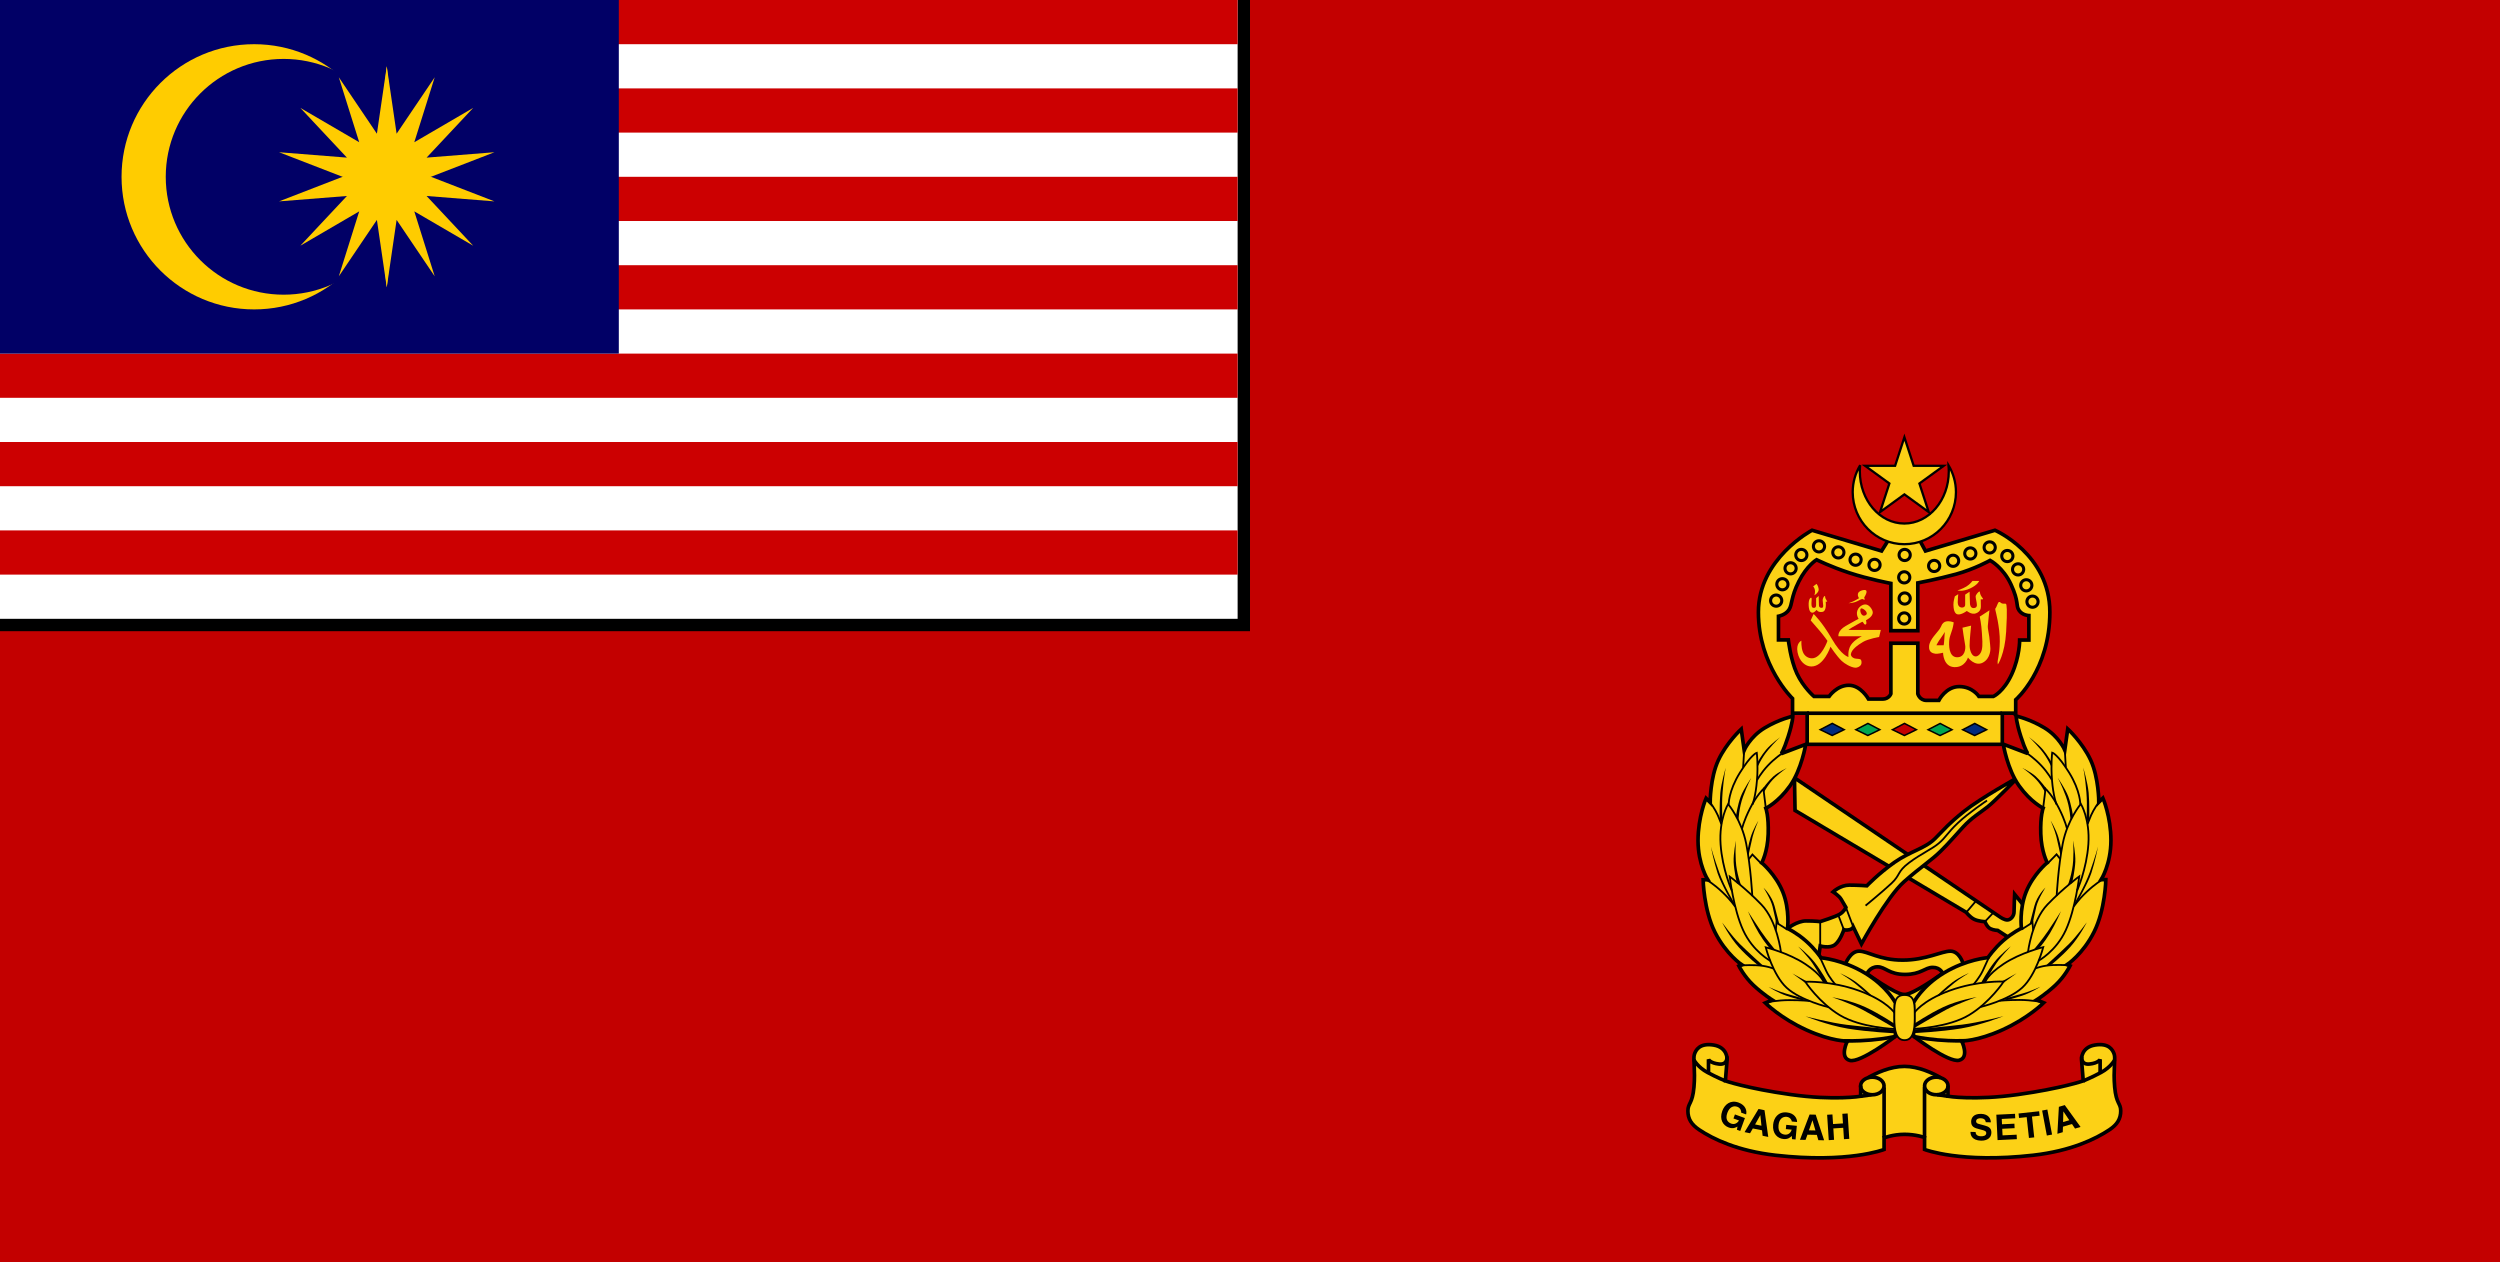 <?xml version="1.0" encoding="UTF-8" standalone="no"?>
<svg
   xmlns:dc="http://purl.org/dc/elements/1.1/"
   xmlns:cc="http://creativecommons.org/ns#"
   xmlns:rdf="http://www.w3.org/1999/02/22-rdf-syntax-ns#"
   xmlns:svg="http://www.w3.org/2000/svg"
   xmlns="http://www.w3.org/2000/svg"
   xmlns:sodipodi="http://sodipodi.sourceforge.net/DTD/sodipodi-0.dtd"
   xmlns:inkscape="http://www.inkscape.org/namespaces/inkscape"
   version="1.1"
   width="2020"
   height="1020"
   viewBox="0 0 56.56 28.56"
   id="svg2"
   inkscape:version="0.48.4 r9939"
   sodipodi:docname="Flag_of_the_Malaysian_Army.svg">
  <rect x="0" y="0" width="56.56" height="28.56" fill="#808080" stroke="none"/>
  <defs
     id="defs34" />
  <sodipodi:namedview
     pagecolor="#ffffff"
     bordercolor="#666666"
     borderopacity="1"
     objecttolerance="10"
     gridtolerance="10"
     guidetolerance="10"
     inkscape:pageopacity="0"
     inkscape:pageshadow="2"
     inkscape:window-width="1024"
     inkscape:window-height="538"
     id="namedview32"
     showgrid="false"
     fit-margin-top="0"
     fit-margin-left="0"
     fit-margin-right="0"
     fit-margin-bottom="0"
     inkscape:zoom="0.22768838"
     inkscape:cx="1111.1811"
     inkscape:cy="463.06497"
     inkscape:window-x="-8"
     inkscape:window-y="-8"
     inkscape:window-maximized="1"
     inkscape:current-layer="svg2"
     showguides="true"
     inkscape:guide-bbox="true" />
  <title
     id="title4">Malaysian Army Flag</title>
  <g
     id="g3401">
    <path
       sodipodi:nodetypes="ccccc"
       inkscape:connector-curvature="0"
       id="rect3803"
       d="m 0,0 56.56,0 0,28.56 -56.56,0 z"
       style="fill:#c30000;fill-opacity:1;stroke:none" />
    <path
       sodipodi:nodetypes="ccccc"
       inkscape:connector-curvature="0"
       id="rect3003"
       d="m 0,0 28.28,0 0,14.28 -28.28,0 z"
       style="fill:#000000;fill-opacity:1;stroke:none" />
    <rect
       y="-1.2434498e-014"
       x="-3.379852e-015"
       style="fill:#ffffff;stroke:none"
       id="rect3017"
       height="14"
       width="28" />
    <g
       style="fill:#cc0001"
       id="g3019">
      <rect
         y="0"
         x="0"
         style="fill:#cc0001;fill-opacity:1;stroke:none"
         height="1"
         width="28"
         id="rect3021" />
      <rect
         y="2"
         x="0"
         style="fill:#cc0001;fill-opacity:1;stroke:none"
         height="1"
         width="28"
         id="rect3023" />
      <rect
         y="4"
         x="0"
         style="fill:#cc0001;fill-opacity:1;stroke:none"
         height="1"
         width="28"
         id="rect3025" />
      <rect
         y="6"
         x="0"
         style="fill:#cc0001;fill-opacity:1;stroke:none"
         height="1"
         width="28"
         id="rect3027" />
    </g>
    <g
       style="fill:#cc0001;fill-opacity:1;stroke:none"
       id="g3029"
       transform="translate(0,6)">
      <rect
         y="2"
         x="0"
         style="fill:#cc0001;fill-opacity:1;stroke:none"
         height="1"
         width="28"
         id="rect3031" />
      <rect
         y="4"
         x="0"
         style="fill:#cc0001;fill-opacity:1;stroke:none"
         height="1"
         width="28"
         id="rect3033" />
      <rect
         y="6"
         x="0"
         style="fill:#cc0001;fill-opacity:1;stroke:none"
         height="1"
         width="28"
         id="rect3035" />
    </g>
    <rect
       y="-1.2434498e-014"
       x="-3.379852e-015"
       style="fill:#010066;fill-opacity:1;stroke:none"
       id="rect3037"
       height="8"
       width="14" />
    <circle
       sodipodi:ry="3"
       sodipodi:rx="3"
       sodipodi:cy="4"
       sodipodi:cx="5.75"
       style="fill:#ffcc00;fill-opacity:1"
       id="circle3039"
       r="3"
       cy="4"
       cx="5.75" />
    <circle
       sodipodi:ry="2.6666"
       sodipodi:rx="2.6666"
       sodipodi:cy="4"
       sodipodi:cx="6.4166002"
       style="fill:#010066;fill-opacity:1;stroke:none"
       id="circle3041"
       r="2.667"
       cy="4"
       cx="6.417" />
    <g
       style="fill:#ffcc00"
       id="g3043"
       transform="translate(8.75,4)">
      <g
         style="fill:#ffcc00"
         id="g3045">
        <path
           inkscape:connector-curvature="0"
           style="fill:#ffcc00;fill-opacity:1;stroke:none"
           d="M 1,0 2.437,0.556 0.901,0.434 1.955,1.559 0.623,0.782 1.085,2.252 0.223,0.975 0,2.5 -0.3,-0.3 z"
           id="path3047" />
        <path
           inkscape:connector-curvature="0"
           style="fill:#ffcc00;fill-opacity:1;stroke:none"
           d="M 1,0 2.437,-0.556 0.901,-0.434 1.955,-1.559 0.623,-0.782 1.085,-2.252 0.223,-0.975 0,-2.5 -0.3,0.3 z"
           id="path3049" />
      </g>
      <g
         id="g3051"
         style="fill:#ffcc00;fill-opacity:1;stroke:none"
         transform="scale(-1,1)">
        <path
           inkscape:connector-curvature="0"
           style="fill:#ffcc00;fill-opacity:1;stroke:none"
           d="M 1,0 2.437,0.556 0.901,0.434 1.955,1.559 0.623,0.782 1.085,2.252 0.223,0.975 0,2.5 -0.3,-0.3 z"
           id="path3053" />
        <path
           inkscape:connector-curvature="0"
           style="fill:#ffcc00;fill-opacity:1;stroke:none"
           d="M 1,0 2.437,-0.556 0.901,-0.434 1.955,-1.559 0.623,-0.782 1.085,-2.252 0.223,-0.975 0,-2.5 -0.3,0.3 z"
           id="path3055" />
      </g>
    </g>
    <g
       transform="matrix(0.034,0,0,0.034,38.146,9.758)"
       id="g3128">
      <path
         style="fill:#fcd116;fill-opacity:1;stroke-width:2.435;stroke-miterlimit:4;stroke-dasharray:none"
         inkscape:connector-curvature="0"
         id="path4451"
         d="m 126.13,466.526 2.468,4.292 21.691,-4.979 19.235,2.14 5.299,-31.293 c 0,0 -0.213,-2.308 -2.489,-4.445 -4.248,-3.982 -13.558,-9.075 -27.137,-9.492 -12.8,-0.396 -23.581,5.527 -27.977,10.382 -2.767,3.06 -1.421,5.867 -1.421,5.867 l 10.331,27.528 z" />
      <path
         style="fill:#fcd116;fill-opacity:1;stroke:#000000;stroke-width:2.434"
         inkscape:connector-curvature="0"
         id="path4453"
         d="m 163.229,383.655 -34.389,-4.155 -22.891,-24.846 c 0,0 3.179,-8.739 9.138,-8.739 5.96,0 13.508,5.96 29.003,5.96 15.495,0 25.828,-5.96 31.787,-5.96 5.96,0 8.345,7.945 8.345,7.945 l -20.993,29.795 z m -17.935,-8.873 c 6.086,0 25.419,-14.168 25.419,-14.168 0,0 -1.427,-3.896 -6.593,-3.896 -5.166,0 -7.712,4.692 -18.438,4.692 -10.726,0 -13.097,-5.073 -18.263,-5.073 -5.166,0 -7.037,4.564 -7.037,4.564 0,0 18.826,13.881 24.912,13.881 z" />
      <path
         style="fill:#fcd116;fill-opacity:1;stroke:#000000;stroke-width:2.434"
         inkscape:connector-curvature="0"
         id="path4455"
         d="m 72.115,230.569 0.385,21.706 113.948,67.827 c 0,0 2.239,3.023 5.065,4.51 2.827,1.486 7.337,1.69 7.337,1.69 0,0 1.431,3.621 3.632,4.678 2.202,1.059 4.896,1.135 4.896,1.135 l 7.75,5.039 8.527,-4.265 1.551,-16.664 -6.59,-8.139 c 0,0 -0.388,8.642 -0.388,11.568 0,2.929 -2.158,5.307 -4.263,5.485 -2.104,0.178 -5.038,-1.938 -5.038,-1.938 l -136.812,-92.632 z" />
      <path
         style="fill:#fcd116;fill-opacity:1;stroke:#000000;stroke-width:2.434"
         inkscape:connector-curvature="0"
         id="path4457"
         d="m 67.52,330.809 c 0,0 6.39,-5.011 12.289,-5.011 5.898,0 9.442,0.448 9.442,0.448 0,0 10.104,-3.173 13.042,-4.946 2.938,-1.773 4.049,-4.498 4.049,-4.498 0,0 -1.812,-3.033 -3.147,-5.396 -1.336,-2.358 -5.396,-4.944 -5.396,-4.944 0,0 4.843,-4.498 10.793,-4.498 5.951,0 11.692,0.449 11.692,0.449 0,0 7.712,-8.104 18.303,-15.563 10.592,-7.455 20.362,-9.164 27.116,-15.919 6.754,-6.751 8.741,-9.638 19.388,-18.165 10.646,-8.527 35.668,-22.458 35.668,-22.458 0,0 -14.829,15.396 -20.08,19.551 -5.252,4.155 -10.403,7.004 -16.382,13.477 -5.98,6.474 -8.852,10.09 -14.995,16.143 -6.143,6.053 -12.832,10.111 -24.284,20.236 -11.452,10.124 -28.333,41.372 -28.333,41.372 l -5.396,-11.242 c 0,0 -0.485,1.284 -2.696,1.8 -2.211,0.516 -3.599,0 -3.599,0 0,0 -2.285,7.094 -5.846,9.892 -3.562,2.799 -9.895,0.901 -9.895,0.901 l -1.348,9.442 -20.385,-21.071 z" />
      <path
         style="fill:#fcd116;fill-opacity:1;stroke:#000000;stroke-width:2.434"
         inkscape:connector-curvature="0"
         id="path4459"
         d="m 71.031,189.56 c 0,0 -8.975,1.952 -18.729,7.805 -9.756,5.853 -13.655,14.828 -13.655,14.828 l -1.952,-14.05 c 0,0 -9.759,8.977 -15.222,20.683 -5.461,11.706 -5.458,28.095 -5.458,28.095 l -2.734,-2.734 c 0,0 -5.33,12.349 -5.33,28.172 0,15.823 6.502,26.067 6.502,26.067 h -3.122 c 0,0 0.39,19.896 7.802,34.726 7.416,14.83 17.952,21.851 17.952,21.851 l -1.952,0.781 c 0,0 3.509,7.023 9.754,12.877 6.246,5.853 12.488,9.756 12.488,9.756 l -4.684,1.95 c 0,0 10.145,10.147 27.313,17.95 17.168,7.803 27.313,7.413 27.313,7.413 0,0 -5.463,10.924 1.562,12.875 7.025,1.952 30.435,-15.997 30.435,-15.997 v -22.241 c 0,0 -5.463,-10.925 -20.291,-19.898 -14.828,-8.976 -29.265,-10.147 -29.265,-10.147 0,0 -3.899,-5.851 -10.145,-11.313 -6.245,-5.463 -12.096,-8.197 -12.096,-8.197 0,0 1.562,-12.485 -3.122,-24.191 -4.683,-11.701 -14.048,-19.511 -14.048,-19.511 0,0 3.901,-7.021 4.292,-19.116 0.39,-12.096 -1.56,-17.172 -1.56,-17.172 0,0 8.194,-3.903 16,-14.824 7.802,-10.926 10.534,-27.706 10.534,-27.706 l -16.387,6.242 c 0,0 1.56,-1.564 4.681,-11.315 3.124,-9.755 3.124,-13.659 3.124,-13.659 z" />
      <path
         style="fill:#fcd116;fill-opacity:1;stroke:#000000;stroke-width:2.434"
         inkscape:connector-curvature="0"
         id="path4461"
         d="m 136.674,69.086 -6.6,10.551 -46.253,-13.796 c 0,0 -35.703,18.789 -35.703,54.491 0,35.702 22.718,57.491 22.718,57.491 v 9.737 h 9.737 v 20.728 h 129.835 v -20.728 h 8.928 v -8.927 c 0,0 22.72,-19.689 22.72,-58.301 0,-38.613 -36.516,-54.491 -36.516,-54.491 l -46.253,13.796 -5.68,-10.551 h -16.933 z" />
      <circle
         d="m 217.295,255.434 c 0,2.057 -1.667,3.724 -3.724,3.724 -2.057,0 -3.724,-1.667 -3.724,-3.724 0,-2.057 1.667,-3.724 3.724,-3.724 2.057,0 3.724,1.667 3.724,3.724 z"
         style="fill:none;stroke:#000000;stroke-width:2.05"
         sodipodi:ry="3.724"
         sodipodi:rx="3.724"
         sodipodi:cy="255.43401"
         sodipodi:cx="213.571"
         id="circle4463"
         r="3.724"
         cy="255.434"
         cx="213.571"
         transform="translate(-153.625,-142.781)" />
      <path
         style="fill:none;stroke:#000000;stroke-width:2.05"
         inkscape:connector-curvature="0"
         id="path4465"
         d="m 67.807,101.765 c 0,2.054 -1.669,3.723 -3.723,3.723 -2.059,0 -3.728,-1.669 -3.728,-3.723 0,-2.059 1.669,-3.725 3.728,-3.725 2.054,0 3.723,1.666 3.723,3.725 z" />
      <path
         style="fill:none;stroke:#000000;stroke-width:2.05"
         inkscape:connector-curvature="0"
         id="path4467"
         d="m 73.251,91.162 c 0,2.059 -1.669,3.725 -3.723,3.725 -2.059,0 -3.728,-1.667 -3.728,-3.725 0,-2.054 1.669,-3.723 3.728,-3.723 2.055,0 3.723,1.669 3.723,3.723 z" />
      <circle
         d="m 234.037,225.064 c 0,2.057 -1.667,3.724 -3.724,3.724 -2.057,0 -3.724,-1.667 -3.724,-3.724 0,-2.057 1.667,-3.724 3.724,-3.724 2.057,0 3.724,1.667 3.724,3.724 z"
         style="fill:none;stroke:#000000;stroke-width:2.05"
         sodipodi:ry="3.724"
         sodipodi:rx="3.724"
         sodipodi:cy="225.064"
         sodipodi:cx="230.313"
         id="circle4469"
         r="3.724"
         cy="225.064"
         cx="230.313"
         transform="translate(-153.625,-142.781)" />
      <circle
         d="m 245.781,219.334 c 0,2.056 -1.667,3.723 -3.723,3.723 -2.056,0 -3.723,-1.667 -3.723,-3.723 0,-2.056 1.667,-3.723 3.723,-3.723 2.056,0 3.723,1.667 3.723,3.723 z"
         style="fill:none;stroke:#000000;stroke-width:2.05"
         sodipodi:ry="3.723"
         sodipodi:rx="3.723"
         sodipodi:cy="219.334"
         sodipodi:cx="242.058"
         id="circle4471"
         r="3.723"
         cy="219.334"
         cx="242.058"
         transform="translate(-153.625,-142.781)" />
      <circle
         d="m 258.673,223.345 c 0,2.057 -1.667,3.724 -3.724,3.724 -2.057,0 -3.724,-1.667 -3.724,-3.724 0,-2.057 1.667,-3.724 3.724,-3.724 2.057,0 3.724,1.667 3.724,3.724 z"
         style="fill:none;stroke:#000000;stroke-width:2.05"
         sodipodi:ry="3.724"
         sodipodi:rx="3.724"
         sodipodi:cy="223.345"
         sodipodi:cx="254.94901"
         id="circle4473"
         r="3.724"
         cy="223.345"
         cx="254.949"
         transform="translate(-153.625,-142.781)" />
      <path
         style="fill:none;stroke:#000000;stroke-width:2.05"
         inkscape:connector-curvature="0"
         id="path4475"
         d="m 116.507,85.433 c 0,2.059 -1.668,3.725 -3.723,3.725 -2.059,0 -3.725,-1.667 -3.725,-3.725 0,-2.054 1.667,-3.723 3.725,-3.723 2.054,0 3.723,1.669 3.723,3.723 z" />
      <path
         style="fill:none;stroke:#000000;stroke-width:2.05"
         inkscape:connector-curvature="0"
         id="path4477"
         d="m 129.111,88.87 c 0,2.059 -1.668,3.726 -3.723,3.726 -2.059,0 -3.726,-1.667 -3.726,-3.726 0,-2.054 1.667,-3.723 3.726,-3.723 2.055,0.001 3.723,1.67 3.723,3.723 z" />
      <circle
         d="m 302.791,225.064 c 0,2.057 -1.667,3.724 -3.724,3.724 -2.057,0 -3.724,-1.667 -3.724,-3.724 0,-2.057 1.667,-3.724 3.724,-3.724 2.057,0 3.724,1.667 3.724,3.724 z"
         style="fill:none;stroke:#000000;stroke-width:2.05"
         sodipodi:ry="3.724"
         sodipodi:rx="3.724"
         sodipodi:cy="225.064"
         sodipodi:cx="299.06699"
         id="circle4479"
         r="3.724"
         cy="225.064"
         cx="299.067"
         transform="translate(-153.625,-142.781)" />
      <circle
         d="m 302.504,239.96 c 0,2.057 -1.667,3.724 -3.724,3.724 -2.057,0 -3.724,-1.667 -3.724,-3.724 0,-2.057 1.667,-3.724 3.724,-3.724 2.057,0 3.724,1.667 3.724,3.724 z"
         style="fill:none;stroke:#000000;stroke-width:2.05"
         sodipodi:ry="3.724"
         sodipodi:rx="3.724"
         sodipodi:cy="239.96001"
         sodipodi:cx="298.78"
         id="circle4481"
         r="3.724"
         cy="239.96"
         cx="298.78"
         transform="translate(-153.625,-142.781)" />
      <circle
         d="m 302.797,254.036 c 0,2.057 -1.667,3.724 -3.724,3.724 -2.057,0 -3.724,-1.667 -3.724,-3.724 0,-2.057 1.667,-3.724 3.724,-3.724 2.057,0 3.724,1.667 3.724,3.724 z"
         style="fill:none;stroke:#000000;stroke-width:2.05"
         sodipodi:ry="3.724"
         sodipodi:rx="3.724"
         sodipodi:cy="254.036"
         sodipodi:cx="299.073"
         id="circle4483"
         r="3.724"
         cy="254.036"
         cx="299.073"
         transform="translate(-153.625,-142.781)" />
      <path
         style="fill:none;stroke:#000000;stroke-width:2.05"
         inkscape:connector-curvature="0"
         id="path4485"
         d="m 148.884,124.531 c 0,2.054 -1.669,3.723 -3.723,3.723 -2.059,0 -3.726,-1.669 -3.726,-3.723 0,-2.059 1.667,-3.725 3.726,-3.725 2.054,-0.001 3.723,1.665 3.723,3.725 z" />
      <g
         id="g4487"
         transform="translate(-153.625,-142.781)">
        <path
           style="fill:none;stroke:#000000;stroke-width:2.05"
           inkscape:connector-curvature="0"
           id="path4489"
           d="m 380.407,256.143 c 0,2.054 1.669,3.723 3.723,3.723 2.059,0 3.726,-1.669 3.726,-3.723 0,-2.059 -1.667,-3.725 -3.726,-3.725 -2.054,-0.001 -3.723,1.665 -3.723,3.725 z" />
        <path
           style="fill:none;stroke:#000000;stroke-width:2.05"
           inkscape:connector-curvature="0"
           id="path4491"
           d="m 376.271,245.254 c 0,2.054 1.669,3.723 3.723,3.723 2.059,0 3.728,-1.669 3.728,-3.723 0,-2.059 -1.669,-3.725 -3.728,-3.725 -2.055,0 -3.723,1.666 -3.723,3.725 z" />
        <path
           style="fill:none;stroke:#000000;stroke-width:2.05"
           inkscape:connector-curvature="0"
           id="path4493"
           d="m 370.826,234.651 c 0,2.059 1.669,3.726 3.724,3.726 2.058,0 3.727,-1.667 3.727,-3.726 0,-2.054 -1.669,-3.723 -3.727,-3.723 -2.055,0.001 -3.724,1.67 -3.724,3.723 z" />
        <circle
           d="m 371.113,225.772 c 0,2.057 -1.667,3.724 -3.724,3.724 -2.057,0 -3.724,-1.667 -3.724,-3.724 0,-2.057 1.667,-3.724 3.724,-3.724 2.057,0 3.724,1.667 3.724,3.724 z"
           style="fill:none;stroke:#000000;stroke-width:2.05"
           sodipodi:ry="3.724"
           sodipodi:rx="3.724"
           sodipodi:cy="225.772"
           sodipodi:cx="367.38901"
           id="circle4495"
           r="3.724"
           cy="225.772"
           cx="367.389" />
        <circle
           d="m 359.367,220.043 c 0,2.056 -1.667,3.723 -3.723,3.723 -2.056,0 -3.723,-1.667 -3.723,-3.723 0,-2.056 1.667,-3.723 3.723,-3.723 2.056,0 3.723,1.667 3.723,3.723 z"
           style="fill:none;stroke:#000000;stroke-width:2.05"
           sodipodi:ry="3.723"
           sodipodi:rx="3.723"
           sodipodi:cy="220.043"
           sodipodi:cx="355.64401"
           id="circle4497"
           r="3.723"
           cy="220.043"
           cx="355.644" />
        <path
           style="fill:none;stroke:#000000;stroke-width:2.05"
           inkscape:connector-curvature="0"
           id="path4499"
           d="m 339.03,224.053 c 0,2.057 1.668,3.723 3.722,3.723 2.06,0 3.726,-1.667 3.726,-3.723 0,-2.056 -1.666,-3.723 -3.726,-3.723 -2.054,10e-4 -3.722,1.667 -3.722,3.723 z" />
        <path
           style="fill:none;stroke:#000000;stroke-width:2.05"
           inkscape:connector-curvature="0"
           id="path4501"
           d="m 327.571,228.922 c 0,2.059 1.669,3.726 3.722,3.726 2.06,0 3.726,-1.667 3.726,-3.726 0,-2.054 -1.666,-3.723 -3.726,-3.723 -2.053,0 -3.722,1.669 -3.722,3.723 z" />
        <path
           style="fill:none;stroke:#000000;stroke-width:2.05"
           inkscape:connector-curvature="0"
           id="path4503"
           d="m 314.966,232.36 c 0,2.059 1.669,3.725 3.724,3.725 2.058,0 3.725,-1.666 3.725,-3.725 0,-2.054 -1.667,-3.723 -3.725,-3.723 -2.055,0 -3.724,1.669 -3.724,3.723 z" />
      </g>
      <path
         style="fill:#c30000;fill-opacity:1;stroke:#000000;stroke-width:2.434"
         inkscape:connector-curvature="0"
         id="path4505"
         d="m 61.481,123.066 v 15.743 h 6.559 c 0,0 1.448,13.127 5.687,22.304 4.236,9.177 11.368,15.306 11.368,15.306 h 10.059 c 0,0 5.089,-7.434 13.118,-7.434 8.028,0 13.121,9.184 13.121,9.184 0,0 5.201,0 9.39,0 4.189,0 5.478,-3.5 5.478,-3.5 v -33.672 h 17.93 v 33.672 c 0,0 1.198,4.375 5.757,4.375 4.561,0 8.235,0 8.235,0 0,0 4.629,-9.184 13.556,-9.184 8.928,0 13.121,6.559 13.121,6.559 h 9.621 c 0,0 6.917,-3.126 12.243,-14.868 5.325,-11.741 5.249,-22.68 5.249,-22.68 h 6.122 v -16.242 c 0,0 -4.299,-0.13 -6.56,-3.497 -2.261,-3.367 0.107,-5.371 -5.249,-17.055 -5.355,-11.685 -13.993,-16.18 -13.993,-16.18 0,0 -10.418,5.822 -22.739,9.184 -12.322,3.361 -25.363,5.805 -25.363,5.805 v 31.804 h -17.93 v -31.488 c 0,0 -14.772,-2.8 -27.551,-6.996 -12.778,-4.196 -21.865,-8.747 -21.865,-8.747 0,0 -6.461,3.849 -11.808,14.431 -5.347,10.582 -4.272,15.255 -6.559,18.805 -2.288,3.548 -6.997,4.371 -6.997,4.371 z" />
      <line
         style="fill:none;stroke:#000000;stroke-width:2.434"
         id="line4507"
         y2="187.601"
         x2="210.069"
         y1="187.601"
         x1="80.388" />
      <polyline
         style="fill:none;stroke:#000000;stroke-width:1.217"
         id="polyline4509"
         points="195.267,427.576 197.769,424.396 203.769,430.558  "
         transform="translate(-153.625,-142.781)" />
      <path
         style="fill:none;stroke:#000000;stroke-width:1.217"
         inkscape:connector-curvature="0"
         id="path4511"
         d="m 16.015,246.92 c 0,0 3.438,4.707 5.125,8.648 1.688,3.939 2.339,5.922 2.339,5.922" />
      <polygon
         id="polygon4513"
         points="233.122,509.924 233.875,508.791 224.318,503.509 "
         transform="translate(-153.625,-142.781)" />
      <path
         style="fill:none;stroke:#000000;stroke-width:1.217"
         inkscape:connector-curvature="0"
         id="path4515"
         d="m 28.339,248.465 c 0,0 -0.226,-8.905 7.424,-21.231 7.65,-12.326 11.275,-13.349 11.275,-13.349 0,0 0.985,7.705 0.133,18.329 -0.849,10.627 -2.974,16.151 -2.974,16.151" />
      <line
         style="fill:none;stroke:#000000;stroke-width:1.217"
         id="line4517"
         y2="223.839"
         x2="37.96"
         y1="212.192"
         x1="38.647" />
      <path
         style="fill:none;stroke:#000000;stroke-width:1.217"
         inkscape:connector-curvature="0"
         id="path4519"
         d="m 30.407,305.565 c 0,0 -6.31,-14.098 -7.446,-30.772 -1.136,-16.674 5.001,-26.755 5.001,-26.755 0,0 8.958,10.622 12.039,26.351 3.081,15.729 4.058,34.892 4.058,34.892" />
      <path
         style="fill:none;stroke:#000000;stroke-width:1.217"
         inkscape:connector-curvature="0"
         id="path4521"
         d="m 56.258,352.481 c 0,0 -11.793,-6.28 -18.286,-20.48 -6.49,-14.2 -8.925,-35.705 -8.925,-35.705 0,0 10.548,7.712 21.097,18.667 10.551,10.952 12.99,31.645 12.99,31.645" />
      <path
         style="fill:none;stroke:#000000;stroke-width:1.217"
         inkscape:connector-curvature="0"
         id="path4523"
         d="m 37.24,264.427 c 0,0 0.91,-4.707 5.287,-13.458 4.375,-8.751 8.944,-13.016 8.944,-13.016 l 1.95,15.738" />
      <path
         style="fill:none;stroke:#000000;stroke-width:1.217"
         inkscape:connector-curvature="0"
         id="path4525"
         d="m 14.02,298.701 c 0,0 4.236,2.372 10.167,7.964 5.932,5.594 8.473,9.661 8.473,9.661" />
      <path
         style="fill:none;stroke:#000000;stroke-width:1.217"
         inkscape:connector-curvature="0"
         id="path4527"
         d="m 36.414,355.502 c 0,0 2.956,-0.456 10.004,-0.229 7.049,0.229 11.822,2.273 11.822,2.273" />
      <path
         style="fill:none;stroke:#000000;stroke-width:1.217"
         inkscape:connector-curvature="0"
         id="path4529"
         d="m 99.342,368.119 c 0,0 -3.892,-4.38 -6.083,-9.003 -2.192,-4.624 -4.137,-9.006 -4.137,-9.006" />
      <polyline
         style="fill:none;stroke:#000000;stroke-width:1.217"
         id="polyline4531"
         points="213.302,474.889 213.789,469.776 221.09,474.4  "
         transform="translate(-153.625,-142.781)" />
      <path
         inkscape:connector-curvature="0"
         id="path4533"
         d="m 31.643,286.578 c 0.238,5.611 2.102,14.104 2.102,14.104 l 2.815,1.301 c 0,0 -3.017,-7.941 -3.471,-16.13 -0.454,-8.19 0.043,-13.406 0.043,-13.406 0,0 -1.726,8.521 -1.489,14.131 z" />
      <path
         inkscape:connector-curvature="0"
         id="path4535"
         d="m 24.019,326.874 c 0,0 4.814,9.539 11.005,16.381 6.19,6.841 12.971,12.114 12.971,12.114 l 3.264,0.25 c 0,0 -10.396,-9.45 -15.441,-14.435 -5.043,-4.986 -11.799,-14.31 -11.799,-14.31 z" />
      <path
         inkscape:connector-curvature="0"
         id="path4537"
         d="m 41.157,319.412 c 0,0 3.495,8.259 7.327,14.623 3.832,6.364 7.591,10.364 7.591,10.364 l 3.397,0.853 c 0,0 -5.551,-6.596 -9.583,-12.496 -4.032,-5.9 -8.732,-13.344 -8.732,-13.344 z" />
      <path
         inkscape:connector-curvature="0"
         id="path4539"
         d="m 57.561,316.293 c 1.329,5.309 2.268,10.531 2.268,10.531 l 2.271,1.407 c 0,0 -1.363,-5.284 -3.196,-12.273 -1.833,-6.99 -7.396,-12.274 -7.396,-12.274 0,0 4.721,7.303 6.053,12.609 z" />
      <path
         inkscape:connector-curvature="0"
         id="path4541"
         d="m 16.49,276.362 c 0,0 2.021,10.236 4.46,17.649 2.441,7.412 10.189,20.61 10.189,20.61 l 1.091,-0.539 c 0,0 -6.676,-10.902 -10.144,-20.49 -3.468,-9.585 -5.596,-17.23 -5.596,-17.23 z" />
      <path
         style="fill:none;stroke:#000000;stroke-width:1.217"
         inkscape:connector-curvature="0"
         id="path4543"
         d="m 139.032,397.729 c 0,0 -22.699,-0.796 -36.64,-9.159 -13.941,-8.363 -23.098,-22.306 -23.098,-22.306 0,0 17.126,-0.796 35.843,5.975 18.717,6.771 23.895,15.135 23.895,15.135" />
      <path
         style="fill:none;stroke:#000000;stroke-width:1.217"
         inkscape:connector-curvature="0"
         id="path4545"
         d="m 94.871,383.213 c 0,0 -18.688,-4.429 -27.924,-12.918 -9.238,-8.49 -13.96,-26.934 -13.96,-26.934 0,0 15.206,3.713 26.441,11.205 11.233,7.49 12.231,12.233 12.231,12.233" />
      <path
         style="fill:none;stroke:#000000;stroke-width:1.217"
         inkscape:connector-curvature="0"
         id="path4547"
         d="m 53.401,380.004 c 0,0 7.239,-1.51 15.383,-1.51 8.144,0 13.416,0.556 13.416,0.556" />
      <path
         inkscape:connector-curvature="0"
         id="path4549"
         d="m 54.913,369.728 c 0,0 6.229,3.995 12.086,5.93 5.853,1.933 10.127,2.913 10.127,2.913 l 2.42,-0.639 c 0,0 -8.43,-2.543 -12.966,-3.767 -4.54,-1.229 -11.667,-4.437 -11.667,-4.437 z" />
      <path
         inkscape:connector-curvature="0"
         id="path4551"
         d="m 97.246,376.583 c 0,0 12.212,1.961 22.235,6.658 10.022,4.702 19.658,11.327 19.658,11.327 l 0.785,3.239 c 0,0 -14.697,-8.713 -22.248,-12.776 -7.548,-4.065 -20.43,-8.448 -20.43,-8.448 z" />
      <path
         inkscape:connector-curvature="0"
         id="path4553"
         d="m 79.461,389.282 c 0,0 14.328,5.861 28.093,8.172 13.764,2.298 31.813,3.135 31.813,3.135 l -0.523,-2.475 c 0,0 -21.355,-1.904 -32.061,-3.216 -10.705,-1.308 -27.322,-5.616 -27.322,-5.616 z" />
      <path
         inkscape:connector-curvature="0"
         id="path4555"
         d="m 102.461,360.615 c 0,0 6.134,2.574 10.836,6.035 4.695,3.464 10.073,8.653 10.073,8.653 l -1.037,0.578 c 0,0 -6.689,-5.867 -10.17,-8.704 -3.48,-2.836 -9.702,-6.562 -9.702,-6.562 z" />
      <path
         inkscape:connector-curvature="0"
         id="path4557"
         d="m 74.594,342.834 c 0,0 6.686,5.029 11.081,10.672 4.396,5.642 8.72,13.561 8.72,13.561 l -2.527,-0.084 c 0,0 -4.788,-8.696 -7.914,-13.201 -3.124,-4.507 -9.36,-10.948 -9.36,-10.948 z" />
      <path
         inkscape:connector-curvature="0"
         id="path4559"
         d="m 48.052,259.173 c 0,0 -3.466,5.642 -5.093,10.926 -1.626,5.285 -2.247,10.266 -2.247,10.266 l 0.896,1.566 c 0,0 1.664,-8.133 2.682,-12.225 1.018,-4.091 3.762,-10.533 3.762,-10.533 z" />
      <path
         inkscape:connector-curvature="0"
         id="path4561"
         d="m 22.766,240.744 c -0.618,6.818 -0.399,18.225 -0.399,18.225 l 1.935,0.615 c 0,0 -0.803,-9.508 -0.007,-19.468 0.796,-9.971 2.075,-16.185 2.075,-16.185 0,0 -2.986,9.997 -3.604,16.813 z" />
      <path
         inkscape:connector-curvature="0"
         id="path4563"
         d="m 36.357,243.055 c -2.011,5.242 -3.2,13.004 -3.2,13.004 l 1.69,2.786 c 0,0 0.29,-8.192 3.124,-15.883 2.838,-7.696 5.368,-12.284 5.368,-12.284 0,0 -4.968,7.132 -6.982,12.377 z" />
      <path
         inkscape:connector-curvature="0"
         id="path4565"
         d="m 53.382,211.693 c -3.181,3.689 -6.103,8.991 -6.103,8.991 l 0.24,2.881 c 0,0 2.515,-6.1 7.099,-11.544 4.581,-5.446 7.938,-8.487 7.938,-8.487 0,0 -5.994,4.467 -9.174,8.159 z" />
      <path
         inkscape:connector-curvature="0"
         id="path4567"
         d="m 58.003,229.692 c -3.09,2.772 -6.927,7.94 -6.927,7.94 l 0.832,2.423 c 0,0 2.874,-5.653 7.327,-9.769 4.455,-4.113 7.735,-6.229 7.735,-6.229 0,0 -5.872,2.865 -8.967,5.635 z" />
      <path
         style="fill:none;stroke:#000000;stroke-width:1.217"
         inkscape:connector-curvature="0"
         id="path4569"
         d="m 47.281,232.005 c 0,0 2.451,-4.593 7.046,-9.495 4.593,-4.902 9.647,-8.268 9.647,-8.268" />
      <polygon
         style="fill:#002b7f;fill-opacity:1;stroke:#000000;stroke-width:1.017;stroke-miterlimit:4;stroke-dasharray:none"
         id="polygon4571"
         points="258.805,341.3 250.845,345.161 242.884,341.3 250.907,337.135 "
         transform="translate(-153.625,-142.781)" />
      <polygon
         style="fill:#00a651;stroke:#000000;stroke-width:1.017;stroke-miterlimit:4;stroke-dasharray:none"
         id="polygon4573"
         points="282.522,341.321 274.561,345.182 266.6,341.321 274.624,337.156 "
         transform="translate(-153.625,-142.781)" />
      <polygon
         style="fill:#c30000;fill-opacity:1;stroke:#000000;stroke-width:1.017;stroke-miterlimit:4;stroke-dasharray:none"
         id="polygon4575"
         points="306.862,341.321 298.901,345.182 290.94,341.321 298.963,337.156 "
         transform="translate(-153.625,-142.781)" />
      <polygon
         style="fill:#00a651;stroke:#000000;stroke-width:1.017;stroke-miterlimit:4;stroke-dasharray:none"
         id="polygon4577"
         points="330.578,341.342 322.617,345.203 314.656,341.342 322.68,337.177 "
         transform="translate(-153.625,-142.781)" />
      <polygon
         style="fill:#002b7f;fill-opacity:1;stroke:#000000;stroke-width:1.017;stroke-miterlimit:4;stroke-dasharray:none"
         id="polygon4579"
         points="353.599,341.342 345.639,345.203 337.678,341.342 345.7,337.177 "
         transform="translate(-153.625,-142.781)" />
      <path
         d="m 96.939,138.024 c 6.447,11.226 11.114,12.153 11.114,12.153 0,0 -0.675,-4.474 1.676,-8.04 2.349,-3.564 7.253,-5.763 7.253,-5.763 h -15.607 c 0,0 -0.775,-3.608 4.791,-6.825 5.563,-3.217 8.646,-4.778 8.646,-4.778 0,0 -2.427,-3.338 -0.23,-6.75 1.105,-1.719 3.547,-3.333 5.688,-2.656 2.119,0.67 3.947,3.611 3.947,5.157 0,3.109 -4.517,5.189 -4.517,5.189 0,0 0.873,2.863 -0.428,2.863 -1.305,0 -1.274,-2.287 -2.289,-1.719 -0.597,0.337 -4.382,2.351 -6.721,3.756 -1.646,0.984 -2.157,1.543 -2.157,1.543 h 21.475 l -1.146,4.724 c 0,0 -7.182,1.177 -10.74,3.29 -3.559,2.109 -7.577,5.035 -8.014,8.021 -0.171,1.174 0.839,2.413 2.349,2.891 1.37,0.433 3.191,0.121 4.177,0.777 0.354,0.235 0.913,2.047 0.212,3.399 -0.668,1.296 -2.563,2.138 -3.823,2.052 -3.002,-0.2 -7.239,-2.781 -9.072,-4.538 -3.407,-3.267 -7.444,-9.45 -7.444,-9.45 0,0 -4.296,13.172 -12.742,13.172 -3.894,0 -7.974,-3.321 -9.162,-9.459 -1.191,-6.14 2.577,-7.722 2.577,-7.722 0,0 -0.337,4.339 0.994,7.596 1.03,2.517 3.289,4.144 6.02,4.144 6.276,0 10.311,-11.597 10.311,-11.597 0,0 -2.497,-3.571 -5.041,-6.542 -2.546,-2.967 -6.119,-7.084 -6.119,-7.084 l 1.938,-4.303 c -0.002,0.001 5.632,5.271 12.084,16.499 z m 19.323,-20.064 c -1.01,0.924 0.252,5.966 3.112,4.455 2.855,-1.514 -2.102,-5.381 -3.112,-4.455 z"
         id="path4583"
         inkscape:connector-curvature="0"
         style="fill:#fcd116;fill-opacity:1;stroke:none" />
      <path
         d="m 108.072,114.398 c 0,0 1.999,-0.618 4.25,-1.781 2.253,-1.165 2.817,-1.645 2.817,-1.645 0,0 -1.04,-0.682 -0.806,-2.779 0.235,-2.094 4.291,-3.033 5.302,-2.411 1.008,0.621 0.004,2.639 0.004,2.639 0,0 -0.49,1.236 -0.958,1.856 -0.464,0.621 0.513,1.462 0.038,1.719 -0.61,0.329 -0.302,-0.29 -1.388,-0.366 -1.089,-0.079 -2.62,1.274 -4.717,1.973 -2.093,0.7 -4.542,0.795 -4.542,0.795 z"
         id="path4585"
         inkscape:connector-curvature="0"
         style="fill:#fcd116;fill-opacity:1;stroke:none" />
      <path
         d="m 86.788,101.518 -2.24,1.702 c 0,0 0.809,0.627 1.165,2.33 0.359,1.702 -0.356,3.585 -0.356,3.585 0,0 3.224,-1.883 2.867,-4.21 -0.359,-2.332 -1.436,-3.407 -1.436,-3.407 z"
         id="path4587"
         inkscape:connector-curvature="0"
         style="fill:#fcd116;fill-opacity:1;stroke:none" />
      <path
         d="m 83.293,110.749 c -0.625,-0.181 -1.904,1.162 -1.726,5.104 0.181,3.944 1.384,4.833 2.551,4.833 1.165,0 2.76,-1.873 2.76,-1.873 0,0 0.806,1.88 3.854,1.343 3.045,-0.537 2.149,-6.809 2.149,-6.809 h 1.077 c 0,0 -0.773,-1.276 -1.189,-2.149 -0.411,-0.875 -0.031,-1.583 -0.568,-1.583 -0.54,0 -1.32,1.89 -1.32,2.682 0,0.79 0.352,2.915 0.352,3.775 0,0.86 -0.143,1.488 -1.31,1.397 -1.162,-0.09 -1.521,-0.941 -1.521,-1.792 0,-0.846 -0.179,-6.095 -0.179,-6.095 l -1.705,1.436 c 0,0 0,3.583 0,4.574 0,0.989 -0.34,1.888 -1.262,1.888 -0.917,0 -1.548,0 -1.783,-1.711 -0.235,-1.716 0.448,-4.842 -0.18,-5.02 z"
         id="path4589"
         inkscape:connector-curvature="0"
         style="fill:#fcd116;fill-opacity:1;stroke:none" />
      <path
         d="m 174.718,126.406 c 1.641,0 3.372,0.73 3.372,0.73 0,0 -0.217,2.111 -0.911,4.55 -0.656,2.29 -1.785,4.843 -2.004,6.743 -0.454,3.913 -0.364,11.744 5.009,11.924 5.373,0.186 6.01,-5.827 5.464,-8.375 -0.545,-2.551 -1.731,-11.292 -1.731,-11.292 l 5.738,-1.367 c 0,0 -1.093,10.382 -1.003,13.39 0.093,3.002 1.367,7.098 4.009,7.098 1.317,0 3.336,-1.26 4.099,-4.369 0.761,-3.105 0.268,-8.06 0.088,-11.2 -0.363,-6.283 -1.458,-10.929 -1.458,-10.929 l 6.467,-4.189 c 0,0 -0.91,7.467 -1.094,10.565 -0.085,1.488 0.568,3.882 1.003,7.104 0.471,3.48 0.729,7.738 0.729,7.738 0,0 0.273,6.557 -5.007,9.378 -5.285,2.824 -9.928,-3.366 -9.928,-3.366 0,0 -1.911,6.738 -9.195,6.371 -7.284,-0.363 -7.378,-9.559 -7.378,-9.559 0,0 -3.731,0.911 -5.189,0.637 -1.458,-0.274 -4.465,-0.73 -4.099,-5.099 0.364,-4.37 5.463,-8.925 7.104,-11.473 1.64,-2.551 0.955,-2.605 2.457,-4.008 1.129,-1.057 2.754,-1.002 3.458,-1.002 z m -2.548,7.101 c 0,0 -1.912,3.19 -3.007,4.555 -1.09,1.365 -2.604,4.294 -2.604,4.294 h 4.826 c 0,0 0.35,-1.493 0.439,-4.042 0.094,-2.549 0.346,-4.807 0.346,-4.807 z"
         id="path4591"
         inkscape:connector-curvature="0"
         style="fill:#fcd116;fill-opacity:1;stroke:none" />
      <path
         d="m 208.223,113.569 c -0.875,0.252 -1.429,3.276 -2.378,4.258 -0.608,0.628 1.253,4.253 2.504,14.768 1.252,10.512 -0.84,18.89 -1.001,20.148 -0.165,1.26 0.123,2.379 0.123,2.379 0,0 4.634,-6.756 5.508,-21.779 0.875,-15.018 0.333,-18.151 -0.125,-18.522 -0.46,-0.371 -1.532,0.1 -2.658,-0.275 -1.128,-0.376 -1.096,-1.227 -1.973,-0.977 z"
         id="path4593"
         inkscape:connector-curvature="0"
         style="fill:#fcd116;fill-opacity:1;stroke:none" />
      <path
         d="m 181.111,108.365 -2.272,1.427 c 0,0 -1.04,3.504 -0.958,5.663 0.08,2.158 0.401,6.062 2.952,6.38 2.553,0.319 5.983,-2.313 5.983,-2.313 0,0 3.109,2.712 6.064,1.595 2.948,-1.115 3.269,-3.238 3.269,-4.486 0,-1.249 -0.078,-4.847 -0.078,-4.847 h 1.436 v -0.638 c 0,0 -0.272,0.005 -1.279,-1.754 -1,-1.764 -0.427,-2.793 -1.036,-2.793 -0.604,0 -2.524,2.166 -2.524,3.343 0,1.177 0.851,4.122 0.851,5.705 0,0.887 -0.406,1.966 -2.324,1.966 -1.918,0 -2.29,-2.256 -2.29,-2.895 0,-1.446 -0.268,-7.977 -0.268,-7.977 l -2.937,1.933 c 0,0 0,5.143 0,6.728 0,1.583 -1.517,2.125 -2.791,1.807 -1.278,-0.319 -2.153,-1.436 -2.153,-3.428 -0.001,-1.995 0.355,-5.416 0.355,-5.416 z"
         id="path4595"
         inkscape:connector-curvature="0"
         style="fill:#fcd116;fill-opacity:1;stroke:none" />
      <path
         d="m 180.593,105.88 c 0,0 3.271,-1.037 5.824,-2.551 2.554,-1.517 4.148,-3.751 4.148,-3.751 h 4.467 c 0,0 -0.877,2.553 -5.983,4.947 -5.105,2.392 -8.456,1.355 -8.456,1.355 z"
         id="path4597"
         inkscape:connector-curvature="0"
         style="fill:#fcd116;fill-opacity:1;stroke:none" />
      <path
         style="fill:#fcd116;fill-opacity:1;stroke:#000000;stroke-width:2.434"
         inkscape:connector-curvature="0"
         id="path4599"
         d="m 219.619,189.436 c 0,0 8.974,1.952 18.729,7.805 9.756,5.853 13.655,14.828 13.655,14.828 l 1.952,-14.05 c 0,0 9.759,8.977 15.222,20.683 5.461,11.706 5.458,28.095 5.458,28.095 l 2.734,-2.734 c 0,0 5.33,12.35 5.33,28.173 0,15.825 -6.502,26.067 -6.502,26.067 h 3.121 c 0,0 -0.39,19.896 -7.803,34.726 -7.414,14.829 -17.951,21.85 -17.951,21.85 l 1.952,0.782 c 0,0 -3.509,7.022 -9.755,12.875 -6.244,5.854 -12.487,9.757 -12.487,9.757 l 4.683,1.949 c 0,0 -10.143,10.149 -27.313,17.951 -17.169,7.803 -27.313,7.413 -27.313,7.413 0,0 5.464,10.924 -1.562,12.876 -7.026,1.952 -30.435,-15.997 -30.435,-15.997 v -22.243 c 0,0 5.463,-10.923 20.29,-19.897 14.828,-8.975 29.265,-10.146 29.265,-10.146 0,0 3.899,-5.851 10.145,-11.313 6.246,-5.462 12.096,-8.197 12.096,-8.197 0,0 -1.562,-12.486 3.121,-24.192 4.684,-11.701 14.048,-19.511 14.048,-19.511 0,0 -3.9,-7.02 -4.291,-19.116 -0.389,-12.096 1.561,-17.171 1.561,-17.171 0,0 -8.195,-3.903 -16,-14.825 -7.802,-10.926 -10.534,-27.705 -10.534,-27.705 l 16.388,6.243 c 0,0 -1.56,-1.564 -4.682,-11.316 -3.122,-9.756 -3.122,-13.66 -3.122,-13.66 z" />
      <polyline
         style="fill:none;stroke:#000000;stroke-width:1.217"
         id="polyline4601"
         points="402.633,427.455 400.132,424.27 394.131,430.432  "
         transform="translate(-153.625,-142.781)" />
      <path
         style="fill:none;stroke:#000000;stroke-width:1.217"
         inkscape:connector-curvature="0"
         id="path4603"
         d="m 274.635,246.796 c 0,0 -3.438,4.707 -5.125,8.649 -1.688,3.938 -2.34,5.922 -2.34,5.922" />
      <polygon
         id="polygon4605"
         points="364.778,509.799 364.024,508.668 373.581,503.385 "
         transform="translate(-153.625,-142.781)" />
      <path
         style="fill:none;stroke:#000000;stroke-width:1.217"
         inkscape:connector-curvature="0"
         id="path4607"
         d="m 262.312,248.342 c 0,0 0.226,-8.906 -7.425,-21.232 -7.65,-12.326 -11.276,-13.348 -11.276,-13.348 0,0 -0.983,7.705 -0.133,18.329 0.849,10.627 2.975,16.151 2.975,16.151" />
      <line
         style="fill:none;stroke:#000000;stroke-width:1.217"
         id="line4609"
         y2="223.715"
         x2="252.689"
         y1="212.069"
         x1="252.003" />
      <path
         style="fill:none;stroke:#000000;stroke-width:1.217"
         inkscape:connector-curvature="0"
         id="path4611"
         d="m 260.243,305.441 c 0,0 6.31,-14.1 7.445,-30.772 1.137,-16.675 -5.002,-26.754 -5.002,-26.754 0,0 -8.958,10.622 -12.039,26.351 -3.08,15.726 -4.058,34.892 -4.058,34.892" />
      <path
         style="fill:none;stroke:#000000;stroke-width:1.217"
         inkscape:connector-curvature="0"
         id="path4613"
         d="m 234.392,352.358 c 0,0 11.794,-6.281 18.286,-20.48 6.49,-14.2 8.925,-35.706 8.925,-35.706 0,0 -10.549,7.713 -21.097,18.667 -10.551,10.952 -12.989,31.646 -12.989,31.646" />
      <path
         style="fill:none;stroke:#000000;stroke-width:1.217"
         inkscape:connector-curvature="0"
         id="path4615"
         d="m 253.41,264.304 c 0,0 -0.91,-4.707 -5.287,-13.458 -4.374,-8.751 -8.943,-13.017 -8.943,-13.017 l -1.949,15.738" />
      <path
         style="fill:none;stroke:#000000;stroke-width:1.217"
         inkscape:connector-curvature="0"
         id="path4617"
         d="m 276.63,298.576 c 0,0 -4.236,2.373 -10.168,7.966 -5.932,5.593 -8.474,9.66 -8.474,9.66" />
      <path
         style="fill:none;stroke:#000000;stroke-width:1.217"
         inkscape:connector-curvature="0"
         id="path4619"
         d="m 254.235,355.379 c 0,0 -2.955,-0.456 -10.004,-0.229 -7.049,0.229 -11.822,2.272 -11.822,2.272" />
      <path
         style="fill:none;stroke:#000000;stroke-width:1.217"
         inkscape:connector-curvature="0"
         id="path4621"
         d="m 191.308,367.995 c 0,0 3.892,-4.379 6.084,-9.003 2.191,-4.623 4.136,-9.005 4.136,-9.005" />
      <polyline
         style="fill:none;stroke:#000000;stroke-width:1.217"
         id="polyline4623"
         points="384.598,474.766 384.111,469.653 376.81,474.277  "
         transform="translate(-153.625,-142.781)" />
      <path
         inkscape:connector-curvature="0"
         id="path4625"
         d="m 259.007,286.457 c -0.238,5.611 -2.102,14.103 -2.102,14.103 l -2.814,1.301 c 0,0 3.016,-7.943 3.471,-16.13 0.453,-8.188 -0.043,-13.406 -0.043,-13.406 0,0 1.725,8.522 1.488,14.132 z" />
      <path
         inkscape:connector-curvature="0"
         id="path4627"
         d="m 266.63,326.751 c 0,0 -4.813,9.538 -11.004,16.379 -6.19,6.843 -12.971,12.116 -12.971,12.116 l -3.265,0.249 c 0,0 10.396,-9.449 15.441,-14.436 5.044,-4.985 11.799,-14.308 11.799,-14.308 z" />
      <path
         inkscape:connector-curvature="0"
         id="path4629"
         d="m 249.492,319.289 c 0,0 -3.495,8.258 -7.327,14.622 -3.832,6.364 -7.591,10.365 -7.591,10.365 l -3.396,0.852 c 0,0 5.551,-6.595 9.583,-12.495 4.032,-5.9 8.731,-13.344 8.731,-13.344 z" />
      <path
         inkscape:connector-curvature="0"
         id="path4631"
         d="m 233.089,316.169 c -1.329,5.31 -2.269,10.532 -2.269,10.532 l -2.27,1.407 c 0,0 1.361,-5.285 3.194,-12.274 1.833,-6.989 7.396,-12.273 7.396,-12.273 0,0 -4.719,7.303 -6.051,12.608 z" />
      <path
         inkscape:connector-curvature="0"
         id="path4633"
         d="m 274.16,276.238 c 0,0 -2.021,10.237 -4.46,17.649 -2.442,7.412 -10.189,20.611 -10.189,20.611 l -1.092,-0.539 c 0,0 6.676,-10.903 10.145,-20.491 3.469,-9.588 5.596,-17.23 5.596,-17.23 z" />
      <path
         style="fill:none;stroke:#000000;stroke-width:1.217"
         inkscape:connector-curvature="0"
         id="path4635"
         d="m 151.618,397.606 c 0,0 22.698,-0.797 36.639,-9.16 13.94,-8.364 23.099,-22.305 23.099,-22.305 0,0 -17.127,-0.797 -35.844,5.975 -18.716,6.771 -23.894,15.134 -23.894,15.134" />
      <path
         style="fill:none;stroke:#000000;stroke-width:1.217"
         inkscape:connector-curvature="0"
         id="path4637"
         d="m 195.779,383.089 c 0,0 18.688,-4.429 27.924,-12.918 9.238,-8.49 13.96,-26.934 13.96,-26.934 0,0 -15.206,3.713 -26.44,11.205 -11.233,7.491 -12.231,12.233 -12.231,12.233" />
      <path
         style="fill:none;stroke:#000000;stroke-width:1.217"
         inkscape:connector-curvature="0"
         id="path4639"
         d="m 237.25,379.879 c 0,0 -7.239,-1.51 -15.385,-1.51 -8.145,0 -13.415,0.557 -13.415,0.557" />
      <path
         inkscape:connector-curvature="0"
         id="path4641"
         d="m 235.737,369.605 c 0,0 -6.229,3.994 -12.087,5.929 -5.853,1.934 -10.127,2.912 -10.127,2.912 l -2.42,-0.637 c 0,0 8.431,-2.543 12.966,-3.768 4.541,-1.229 11.668,-4.436 11.668,-4.436 z" />
      <path
         inkscape:connector-curvature="0"
         id="path4643"
         d="m 193.403,376.458 c 0,0 -12.211,1.962 -22.234,6.66 -10.023,4.702 -19.658,11.327 -19.658,11.327 l -0.784,3.238 c 0,0 14.696,-8.713 22.246,-12.775 7.548,-4.065 20.43,-8.45 20.43,-8.45 z" />
      <path
         inkscape:connector-curvature="0"
         id="path4645"
         d="m 211.188,389.158 c 0,0 -14.328,5.86 -28.092,8.171 -13.766,2.299 -31.813,3.136 -31.813,3.136 l 0.522,-2.475 c 0,0 21.355,-1.905 32.061,-3.217 10.705,-1.306 27.322,-5.615 27.322,-5.615 z" />
      <path
         inkscape:connector-curvature="0"
         id="path4647"
         d="m 188.188,360.49 c 0,0 -6.133,2.575 -10.835,6.037 -4.695,3.464 -10.073,8.653 -10.073,8.653 l 1.036,0.578 c 0,0 6.69,-5.867 10.171,-8.704 3.48,-2.836 9.701,-6.564 9.701,-6.564 z" />
      <path
         inkscape:connector-curvature="0"
         id="path4649"
         d="m 216.055,342.71 c 0,0 -6.685,5.03 -11.08,10.672 -4.395,5.642 -8.72,13.56 -8.72,13.56 l 2.526,-0.083 c 0,0 4.789,-8.695 7.914,-13.201 3.125,-4.507 9.36,-10.948 9.36,-10.948 z" />
      <path
         inkscape:connector-curvature="0"
         id="path4651"
         d="m 242.599,259.05 c 0,0 3.466,5.641 5.092,10.926 1.627,5.285 2.246,10.265 2.246,10.265 l -0.896,1.566 c 0,0 -1.664,-8.132 -2.683,-12.224 -1.016,-4.091 -3.759,-10.533 -3.759,-10.533 z" />
      <path
         inkscape:connector-curvature="0"
         id="path4653"
         d="m 267.884,240.62 c 0.617,6.818 0.399,18.225 0.399,18.225 l -1.936,0.615 c 0,0 0.804,-9.507 0.008,-19.468 -0.797,-9.97 -2.076,-16.185 -2.076,-16.185 0,0 2.986,9.998 3.605,16.813 z" />
      <path
         inkscape:connector-curvature="0"
         id="path4655"
         d="m 254.293,242.931 c 2.011,5.242 3.199,13.005 3.199,13.005 l -1.689,2.786 c 0,0 -0.291,-8.192 -3.125,-15.883 -2.838,-7.696 -5.368,-12.285 -5.368,-12.285 0,0 4.968,7.133 6.983,12.377 z" />
      <path
         inkscape:connector-curvature="0"
         id="path4657"
         d="m 237.269,211.57 c 3.181,3.689 6.102,8.991 6.102,8.991 l -0.239,2.881 c 0,0 -2.516,-6.1 -7.099,-11.544 -4.581,-5.446 -7.938,-8.487 -7.938,-8.487 0,0 5.992,4.466 9.174,8.159 z" />
      <path
         inkscape:connector-curvature="0"
         id="path4659"
         d="m 232.646,229.568 c 3.091,2.772 6.928,7.94 6.928,7.94 l -0.832,2.422 c 0,0 -2.874,-5.653 -7.327,-9.768 -4.455,-4.113 -7.735,-6.229 -7.735,-6.229 0,0 5.871,2.866 8.966,5.635 z" />
      <path
         style="fill:none;stroke:#000000;stroke-width:1.217"
         inkscape:connector-curvature="0"
         id="path4661"
         d="m 243.368,231.881 c 0,0 -2.45,-4.593 -7.046,-9.495 -4.593,-4.902 -9.647,-8.268 -9.647,-8.268" />
      <g
         id="g4663"
         transform="translate(-153.625,-142.781)">
        <path
           style="fill:none"
           inkscape:connector-curvature="0"
           id="path4665"
           d="M 322.961,570.308" />
      </g>
      <path
         style="fill:#fcd116;fill-opacity:1;stroke:#000000;stroke-width:1.217"
         inkscape:connector-curvature="0"
         id="path4667"
         d="m 152.16,390.428 c 0,8.665 -1.32,14.704 -6.804,14.704 -5.485,0 -6.802,-6.039 -6.802,-14.704 0,-8.665 -0.442,-15.359 6.802,-15.359 7.244,0 6.804,6.694 6.804,15.359 z" />
      <path
         style="fill:none;stroke:#000000;stroke-width:1.217"
         inkscape:connector-curvature="0"
         id="path4669"
         d="m 119.421,315.621 c 0,0 11.257,-9.249 17.288,-14.876 6.031,-5.629 3.621,-7.641 11.661,-13.672 8.04,-6.029 14.873,-8.843 19.698,-12.863 4.826,-4.021 5.631,-6.835 12.866,-13.67 7.237,-6.835 19.3,-14.875 19.3,-14.875" />
      <line
         style="fill:none;stroke:#000000;stroke-width:1.217"
         id="line4671"
         y2="320.102"
         x2="186.448"
         y1="312.405"
         x1="192.995" />
      <line
         style="fill:none;stroke:#000000;stroke-width:1.217"
         id="line4673"
         y2="326.302"
         x2="198.851"
         y1="320.045"
         x1="204.656" />
      <line
         style="fill:none;stroke:#000000;stroke-width:1.217"
         id="line4675"
         y2="342.437"
         x2="89.25"
         y1="326.246"
         x1="89.25" />
      <line
         style="fill:none;stroke:#000000;stroke-width:1.217"
         id="line4677"
         y2="331.644"
         x2="104.991"
         y1="322.053"
         x1="101.33" />
      <line
         style="fill:none;stroke:#000000;stroke-width:1.217"
         id="line4679"
         y2="329.844"
         x2="111.286"
         y1="316.802"
         x1="106.341" />
      <path
         style="fill:#fcd116;fill-opacity:1;stroke:#000000;stroke-width:1.525;stroke-linecap:round;stroke-miterlimit:4;stroke-opacity:1;stroke-dasharray:none"
         inkscape:connector-curvature="0"
         id="path4681"
         d="m 174.57,22.495 c 0.141,1.376 0.235,2.767 0.235,4.188 0,19.152 -13.25,34.679 -29.598,34.679 -16.344,0 -29.592,-15.527 -29.592,-34.679 0,-1.4 0.09,-2.774 0.228,-4.132 -3.133,5.23 -4.969,11.34 -4.969,17.896 0,19.152 15.379,34.678 34.351,34.678 18.969,0 34.347,-15.526 34.347,-34.678 0,-6.579 -1.848,-12.707 -5.002,-17.952 z" />
      <polygon
         style="fill:#fcd116;fill-opacity:1;stroke:#000000;stroke-width:1.525;stroke-miterlimit:4;stroke-opacity:1;stroke-dasharray:none"
         id="polygon4683"
         points="292.707,165.731 272.708,165.731 288.888,177.486 282.708,196.506 298.887,184.75 315.068,196.506 308.887,177.485 325.066,165.731 305.068,165.731 298.887,146.71 "
         transform="translate(-153.625,-142.781)" />
      <path
         style="fill:#fff200;stroke:#000000;stroke-width:2.434"
         inkscape:connector-curvature="0"
         id="path4685"
         d="m 104.936,405.593 c 0,0 7.788,0.318 18.161,-0.57 10.372,-0.89 16.218,-2.416 16.218,-2.416" />
      <path
         style="fill:#fff200;stroke:#000000;stroke-width:2.434"
         inkscape:connector-curvature="0"
         id="path4687"
         d="m 185.471,405.55 c 0,0 -7.787,0.318 -18.16,-0.57 -10.372,-0.89 -16.218,-2.416 -16.218,-2.416" />
      <g
         id="g4689"
         transform="translate(-153.625,-142.781)">
        <g
           id="g4691">
          <path
             style="fill:none;stroke:#000000;stroke-width:2.434"
             inkscape:connector-curvature="0"
             id="path4693"
             d="m 274.457,573.004 c 5.534,-3.179 14.994,-7.639 24.459,-7.639 9.4,0 18.779,4.442 24.271,7.611" />
          <path
             style="fill:#fcd116;fill-opacity:1;stroke:#000000;stroke-width:2.435;stroke-miterlimit:4;stroke-dasharray:none"
             inkscape:connector-curvature="0"
             id="path4695"
             d="m 327.883,578.179 v 7.067 c 0,0 17.546,2.938 46.526,-1.144 28.978,-4.081 43.485,-9.086 43.485,-9.086 l -1.16,-14.333 c 0,0 -0.342,-8.016 8.975,-9.528 9.314,-1.505 11.939,3.343 12.843,6.302 0.901,2.953 -0.761,10.326 0.254,21.655 1.006,11.331 4.028,10.585 4.028,15.862 0,5.28 -2.266,9.066 -7.558,12.593 -9.135,6.091 -25.48,14.062 -50.724,16.927 -48.245,5.484 -72.252,-3.83 -72.252,-3.83 v -8 c 0,0 -5.772,-2.075 -13.365,-2.075 -7.591,0 -13.806,2.408 -13.806,2.408" />
          <path
             style="fill:none;stroke:#ec008c;stroke-width:2.434"
             inkscape:connector-curvature="0"
             id="path4697"
             d="M 429.731,570.177" />
          <path
             style="fill:none;stroke:#000000;stroke-width:2.434"
             inkscape:connector-curvature="0"
             id="path4699"
             d="m 438.884,560.955 c 0,0 -2.546,4.89 -9.057,8.401 -6.51,3.518 -11.933,5.66 -11.933,5.66" />
          <path
             style="fill:none;stroke:#000000;stroke-width:2.434"
             inkscape:connector-curvature="0"
             id="path4701"
             d="m 429.135,569.791 v -9.112 c 0,0 -1.075,2.504 -7.061,3.132 -5.983,0.622 -5.18,-5.007 -5.18,-5.007" />
          <path
             style="fill:none;stroke:#000000;stroke-width:2.434"
             inkscape:connector-curvature="0"
             id="path4703"
             d="m 312.31,578.379 c 0,3.242 3.5,5.862 7.815,5.862 4.316,0 7.812,-2.62 7.812,-5.862 0,-3.236 -3.495,-5.858 -7.812,-5.858 -4.315,0 -7.815,2.622 -7.815,5.858 z" />
          <path
             style="fill:none;stroke:#000000;stroke-width:2.434"
             inkscape:connector-curvature="0"
             id="path4705"
             d="m 313.918,581.973 c -0.965,-0.461 -1.634,-0.818 -1.634,-0.818 v 31.463" />
          <path
             style="fill:none;stroke:#000000;stroke-width:2.434"
             inkscape:connector-curvature="0"
             id="path4707"
             d="m 327.883,585.246 c 0,0 -4.347,-0.599 -7.168,-1.029" />
        </g>
        <path
           style="fill:#fcd116;fill-opacity:1;stroke:#000000;stroke-width:2.435;stroke-miterlimit:4;stroke-dasharray:none"
           inkscape:connector-curvature="0"
           id="path4709"
           d="m 269.785,578.184 v 7.072 c 0,0 -17.55,2.936 -46.527,-1.147 -28.978,-4.076 -43.491,-9.083 -43.491,-9.083 l 1.166,-14.329 c 0,0 0.344,-8.02 -8.972,-9.531 -9.319,-1.508 -11.944,3.34 -12.845,6.303 -0.901,2.95 0.756,10.319 -0.25,21.654 -1.008,11.328 -4.032,10.586 -4.032,15.859 0,5.282 2.268,9.067 7.556,12.593 9.133,6.094 25.482,14.064 50.722,16.929 48.246,5.482 72.255,-3.834 72.255,-3.834 v -7.995 c 0,0 0.135,-0.048 0.392,-0.131" />
        <g
           style="fill:#000000;stroke:none"
           id="g4711">
          <path
             style="fill:#000000;stroke:none"
             inkscape:connector-curvature="0"
             id="path4713"
             d="m 346.262,609.035 c -0.002,0.943 0.423,2.748 3.51,2.829 1.673,0.045 3.546,-0.307 3.594,-2.098 0.034,-1.32 -1.229,-1.708 -3.009,-2.18 l -1.803,-0.473 c -2.718,-0.708 -5.341,-1.392 -5.242,-5.115 0.05,-1.886 1.152,-5.182 6.644,-5.037 5.186,0.139 6.486,3.569 6.454,5.645 l -3.394,-0.09 c -0.074,-0.757 -0.31,-2.556 -3.397,-2.638 -1.343,-0.036 -2.959,0.416 -3,1.948 -0.035,1.32 1.041,1.632 1.744,1.815 l 4.098,1.123 c 2.295,0.627 4.392,1.626 4.311,4.667 -0.135,5.09 -5.333,5.4 -6.817,5.361 -6.175,-0.164 -7.141,-3.751 -7.086,-5.85 l 3.393,0.093 z" />
          <path
             style="fill:#000000;stroke:none"
             inkscape:connector-curvature="0"
             id="path4715"
             d="m 372.644,599.898 -8.973,0.437 0.173,3.556 8.243,-0.401 0.145,2.991 -8.242,0.402 0.214,4.38 9.372,-0.456 0.146,2.99 -12.836,0.625 -0.822,-16.91 12.435,-0.604 0.145,2.99 z" />
          <path
             style="fill:#000000;stroke:none"
             inkscape:connector-curvature="0"
             id="path4717"
             d="m 385.283,612.608 -3.516,0.383 -1.506,-13.854 -5.087,0.554 -0.323,-2.978 13.688,-1.487 0.324,2.977 -5.087,0.553 1.507,13.852 z" />
          <path
             style="fill:#000000;stroke:none"
             inkscape:connector-curvature="0"
             id="path4719"
             d="m 397.146,610.73 -3.476,0.654 -3.131,-16.637 3.476,-0.655 3.131,16.638 z" />
          <path
             style="fill:#000000;stroke:none"
             inkscape:connector-curvature="0"
             id="path4721"
             d="m 404.261,609.164 -3.572,1.056 0.992,-17.945 3.911,-1.156 10.518,14.546 -3.686,1.088 -2.028,-3.039 -5.993,1.771 -0.142,3.679 z m 0.218,-6.752 4.139,-1.222 -3.91,-5.828 -0.045,0.014 -0.184,7.036 z" />
        </g>
        <g
           style="fill:#000000;fill-opacity:1;stroke:none"
           id="g4723">
          <path
             style="fill:#000000;fill-opacity:1;stroke:none"
             inkscape:connector-curvature="0"
             id="path4725"
             d="m 186.122,597.339 6.649,2.413 -3.113,8.577 -2.216,-0.804 0.392,-2.115 c -1.196,0.669 -2.938,1.667 -5.842,0.613 -3.834,-1.392 -6.316,-5.403 -4.289,-10.988 1.569,-4.322 5.451,-7.554 10.792,-5.614 l 0.044,0.016 c 4.876,1.771 5.654,5.64 5.035,7.898 l -3.324,-1.208 c 0.225,-0.62 -0.181,-3.025 -2.531,-3.878 -2.371,-0.86 -5.161,-0.017 -6.641,4.062 -1.577,4.344 0.385,6.335 2.645,7.155 0.731,0.266 3.274,0.862 5.128,-2.102 l -3.702,-1.344 0.973,-2.681 z" />
          <path
             style="fill:#000000;fill-opacity:1;stroke:none"
             inkscape:connector-curvature="0"
             id="path4727"
             d="m 196.192,609.855 -3.652,-0.737 9.269,-15.399 3.998,0.808 2.496,17.775 -3.767,-0.761 -0.373,-3.636 -6.125,-1.237 -1.846,3.187 z m 3.35,-5.866 4.229,0.854 -0.731,-6.979 -0.046,-0.009 -3.452,6.134 z" />
          <path
             style="fill:#000000;fill-opacity:1;stroke:none"
             inkscape:connector-curvature="0"
             id="path4729"
             d="m 220.27,604.257 7.043,0.657 -0.849,9.085 -2.348,-0.219 -0.155,-2.146 c -0.988,0.95 -2.422,2.354 -5.498,2.068 -4.062,-0.38 -7.475,-3.635 -6.923,-9.551 0.428,-4.578 3.369,-8.685 9.027,-8.156 l 0.047,0.004 c 5.165,0.482 6.894,4.03 6.864,6.372 l -3.521,-0.328 c 0.062,-0.657 -0.938,-2.882 -3.427,-3.114 -2.512,-0.235 -4.999,1.285 -5.402,5.605 -0.43,4.601 1.971,6.032 4.365,6.256 0.774,0.073 3.385,0.009 4.431,-3.328 l -3.92,-0.365 0.266,-2.84 z" />
          <path
             style="fill:#000000;fill-opacity:1;stroke:none"
             inkscape:connector-curvature="0"
             id="path4731"
             d="m 233.123,614.279 -3.725,-0.078 6.391,-16.799 4.078,0.087 5.608,17.051 -3.842,-0.081 -1.011,-3.512 -6.247,-0.132 -1.252,3.464 z m 2.256,-6.367 4.314,0.092 -1.957,-6.74 -0.047,-10e-4 -2.31,6.649 z" />
          <path
             style="fill:#000000;fill-opacity:1;stroke:none"
             inkscape:connector-curvature="0"
             id="path4733"
             d="m 251.604,606.649 0.486,7.576 -3.529,0.227 -1.084,-16.896 3.53,-0.226 0.41,6.399 6.588,-0.422 -0.41,-6.4 3.529,-0.227 1.083,16.895 -3.529,0.227 -0.486,-7.577 -6.588,0.424 z" />
        </g>
        <path
           style="fill:none;stroke:#ec008c;stroke-width:2.434"
           inkscape:connector-curvature="0"
           id="path4735"
           d="M 167.935,570.187" />
        <path
           style="fill:none;stroke:#000000;stroke-width:2.434"
           inkscape:connector-curvature="0"
           id="path4737"
           d="m 158.785,560.964 c 0,0 2.543,4.886 9.052,8.399 6.509,3.519 11.929,5.662 11.929,5.662" />
        <path
           style="fill:none;stroke:#000000;stroke-width:2.434"
           inkscape:connector-curvature="0"
           id="path4739"
           d="m 168.532,569.801 v -9.11 c 0,0 1.07,2.499 7.056,3.129 5.986,0.621 5.183,-5.007 5.183,-5.007" />
        <path
           style="fill:none;stroke:#000000;stroke-width:2.434"
           inkscape:connector-curvature="0"
           id="path4741"
           d="m 285.354,578.391 c 0,3.235 -3.497,5.862 -7.81,5.862 -4.317,0 -7.817,-2.627 -7.817,-5.862 0,-3.238 3.5,-5.867 7.817,-5.867 4.313,-10e-4 7.81,2.628 7.81,5.867 z" />
        <path
           style="fill:none;stroke:#000000;stroke-width:2.434"
           inkscape:connector-curvature="0"
           id="path4743"
           d="m 283.745,581.979 c 0.965,-0.464 1.638,-0.817 1.638,-0.817 v 31.464" />
        <path
           style="fill:none;stroke:#000000;stroke-width:2.434"
           inkscape:connector-curvature="0"
           id="path4745"
           d="m 269.785,585.256 c 0,0 4.343,-0.602 7.17,-1.029" />
      </g>
    </g>
  </g>
</svg>
